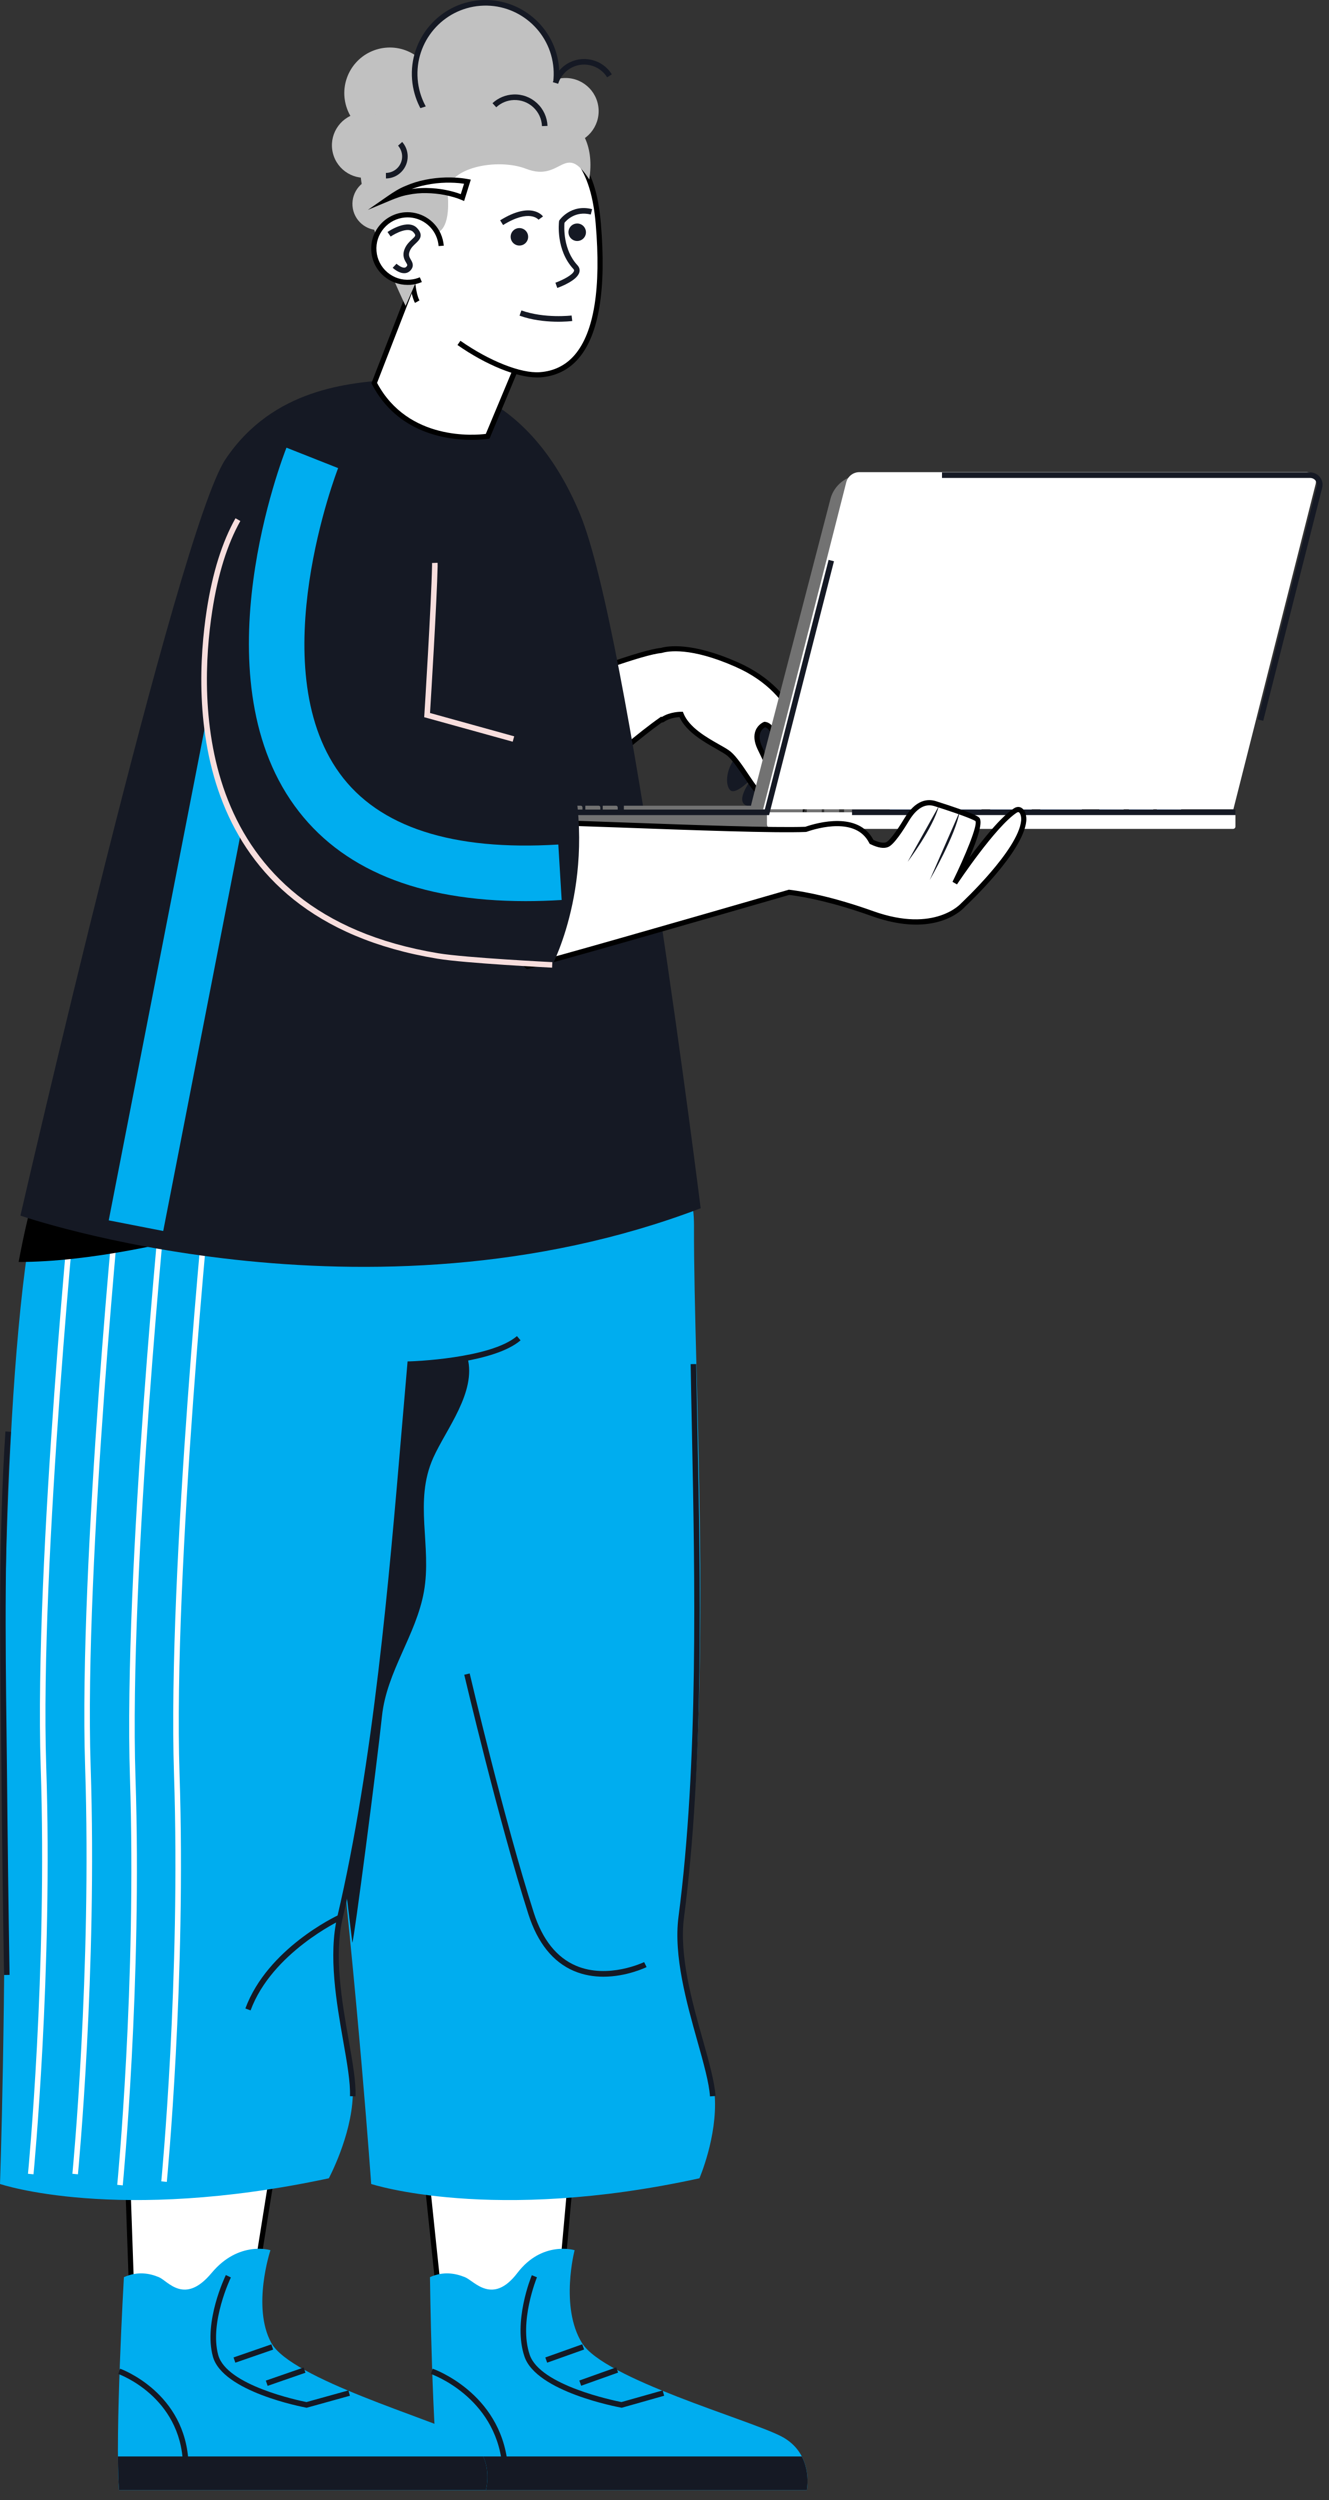 <?xml version="1.0" encoding="UTF-8"?> <svg xmlns="http://www.w3.org/2000/svg" width="100" height="188" viewBox="0 0 100 188" fill="none"><rect x="0" y="0" width="100" height="188" fill="#333333" stroke="none"/> <path d="M57.643 54.166C57.172 53.84 56.192 56.057 55.425 56.882C54.659 57.703 54.519 58.991 54.943 59.419C55.371 59.843 56.651 58.446 56.651 58.446C56.651 58.446 54.92 60.594 56.534 60.645C58.145 60.695 59.215 56.832 59.215 56.832C59.449 54.801 58.114 54.493 57.643 54.166Z" fill="#151924"></path> <path d="M55.429 49.972C51.959 48.439 50.2 48.781 49.768 48.914C46.908 49.163 31.571 55.621 31.084 55.867C30.633 57.349 31.041 60.446 32.24 63.816C32.656 64.983 33.123 66.069 33.613 67.022C38.691 63.956 45.905 56.828 49.749 54.127C49.78 54.147 49.811 54.147 49.85 54.12C50.437 53.711 51.251 53.723 51.251 53.723C51.877 55.279 54.219 56.147 54.865 56.691C55.515 57.236 56.391 58.793 56.834 59.302C57.274 59.812 57.776 60.738 58.161 59.738C58.546 58.742 57.811 57.621 57.176 56.248C56.542 54.874 57.55 54.485 57.55 54.485C58.748 54.598 59.099 59.151 59.367 59.991C59.636 60.831 60.569 62.302 60.74 58.765C60.916 55.232 59.476 51.762 55.429 49.972Z" fill="white"></path> <path d="M33.539 67.294L33.442 67.107C32.932 66.115 32.469 65.029 32.057 63.877C30.874 60.551 30.419 57.384 30.897 55.808L30.921 55.73L30.995 55.691C31.625 55.376 46.834 48.999 49.729 48.723C50.231 48.579 52.044 48.267 55.503 49.797C60.499 52.003 61.048 56.368 60.927 58.777C60.826 60.862 60.46 61.173 60.157 61.212C59.573 61.282 59.188 60.103 59.172 60.049C59.102 59.827 59.028 59.384 58.939 58.827C58.729 57.532 58.293 54.866 57.569 54.687C57.487 54.73 57.309 54.851 57.215 55.088C57.102 55.372 57.149 55.734 57.347 56.166C57.456 56.403 57.573 56.637 57.682 56.862C58.219 57.959 58.686 58.909 58.34 59.812C58.207 60.158 58.036 60.341 57.818 60.376C57.468 60.426 57.176 60.053 56.896 59.695C56.826 59.605 56.756 59.512 56.686 59.434C56.515 59.236 56.289 58.901 56.032 58.516C55.628 57.917 55.126 57.17 54.741 56.843C54.573 56.703 54.266 56.528 53.912 56.325C52.951 55.781 51.647 55.041 51.126 53.925C50.889 53.94 50.359 54.006 49.963 54.283C49.908 54.322 49.861 54.337 49.791 54.337C48.239 55.434 46.122 57.263 43.881 59.197C40.535 62.088 36.737 65.364 33.71 67.189L33.539 67.294ZM31.247 56.002C30.835 57.512 31.302 60.601 32.422 63.749C32.8 64.811 33.228 65.819 33.691 66.745C36.66 64.916 40.36 61.722 43.628 58.901C45.908 56.932 48.064 55.072 49.64 53.968L49.749 53.89L49.795 53.921C50.422 53.52 51.219 53.524 51.254 53.524H51.383L51.429 53.645C51.857 54.703 53.153 55.442 54.102 55.979C54.476 56.189 54.799 56.372 54.99 56.535C55.418 56.897 55.916 57.637 56.351 58.29C56.593 58.648 56.822 58.987 56.978 59.17C57.052 59.255 57.126 59.349 57.2 59.446C57.363 59.652 57.635 60.006 57.76 59.983C57.772 59.983 57.861 59.959 57.974 59.664C58.262 58.921 57.83 58.045 57.332 57.026C57.219 56.8 57.106 56.563 56.993 56.322C56.744 55.785 56.698 55.318 56.857 54.928C57.044 54.465 57.456 54.302 57.472 54.294L57.515 54.279L57.562 54.283C58.53 54.376 58.95 56.45 59.324 58.757C59.41 59.279 59.484 59.73 59.546 59.924C59.713 60.454 59.993 60.831 60.11 60.819C60.114 60.819 60.445 60.753 60.542 58.749C60.655 56.442 60.129 52.259 55.348 50.147C51.962 48.649 50.262 48.964 49.822 49.096L49.784 49.104C47.048 49.349 32.563 55.403 31.247 56.002Z" fill="black"></path> <path d="M33.084 173.094H42.103L43.154 161.391H31.858L33.084 173.094Z" fill="white"></path> <path d="M42.278 173.289H32.909L31.645 161.196H43.368L42.278 173.289ZM33.259 172.9H41.924L42.94 161.585H32.072L33.259 172.9Z" fill="black"></path> <path d="M58.752 183.195C56.235 181.915 45.461 178.892 43.788 176.188C42.119 173.484 43.236 169.215 43.236 169.215C43.236 169.215 40.808 168.468 38.932 170.923C37.057 173.379 35.687 171.526 34.983 171.242C34.279 170.958 33.368 170.779 32.353 171.242C32.353 171.242 32.501 183.195 33.104 187.25H60.709C60.709 187.253 61.27 184.475 58.752 183.195Z" fill="#00ADEF"></path> <path d="M32.555 178.125L32.423 178.522C32.469 178.538 37.243 180.219 37.78 185.32L38.197 185.277C37.629 179.904 32.605 178.141 32.555 178.125Z" fill="#151924"></path> <path d="M32.843 184.724C32.917 185.716 33.002 186.588 33.104 187.249H60.709C60.709 187.249 60.97 185.954 60.332 184.724H32.843Z" fill="#151924"></path> <path d="M46.761 180.635C46.192 180.522 40.64 179.386 39.858 177.082C39.022 174.627 40.387 171.289 40.403 171.254L40.018 171.094C39.959 171.238 38.578 174.612 39.465 177.218C40.368 179.864 46.477 181.008 46.737 181.055L46.784 181.063L49.974 180.16L49.861 179.759L46.761 180.635Z" fill="#151924"></path> <path d="M46.368 178.025L43.59 179.016L43.73 179.408L46.508 178.418L46.368 178.025Z" fill="#151924"></path> <path d="M43.81 176.291L41.032 177.281L41.171 177.673L43.95 176.683L43.81 176.291Z" fill="#151924"></path> <path d="M51.418 144.186C53.737 126.401 52.184 104.001 52.219 92.164C52.258 78.64 26.259 80.103 23.909 85.585C21.065 92.219 23.427 119.342 25.003 133.198C26.995 150.719 27.929 164.235 27.929 164.235C27.929 164.235 37.026 167.224 52.628 163.807C52.628 163.807 53.982 160.683 53.783 157.636C53.597 154.769 50.826 148.722 51.418 144.186Z" fill="#00ADEF"></path> <path d="M25.82 101.487C24.82 101.164 23.598 100.958 22.462 100.483C22.512 111.183 24.038 124.689 25.003 133.198C25.765 139.921 25.901 141.085 26.512 146.092C26.641 145.902 28.357 132.704 28.742 129.054C29.096 125.688 31.31 122.973 31.897 119.697C32.516 116.241 31.115 112.926 32.605 109.615C33.574 107.46 35.862 104.682 35.177 102.098C32.045 103.086 29.014 102.526 25.82 101.487Z" fill="#151924"></path> <path d="M9.93 173.094H18.945L20.812 161.391H9.517L9.93 173.094Z" fill="white"></path> <path d="M19.112 173.289H9.743L9.319 161.196H21.042L19.112 173.289ZM10.116 172.9H18.781L20.587 161.585H9.723L10.116 172.9Z" fill="black"></path> <path d="M4.214 85.585C0.673 92.219 0.195 119.342 0.323 133.197C0.479 150.718 0 164.235 0 164.235C0 164.235 8.786 167.223 24.742 163.807C24.742 163.807 26.423 160.683 26.544 157.636C26.656 154.765 24.516 148.718 25.582 144.185C29.761 126.4 30.559 104 31.835 92.164C33.29 78.644 7.136 80.106 4.214 85.585Z" fill="#00ADEF"></path> <path d="M0.408 107.646C-0.101 115.397 -0.004 123.537 0.074 130.073C0.089 131.175 0.101 132.221 0.109 133.202C0.155 138.182 0.218 143.334 0.303 148.52L0.72 148.512C0.634 143.33 0.572 138.174 0.525 133.198C0.517 132.217 0.502 131.171 0.49 130.07C0.412 123.537 0.311 115.409 0.821 107.674L0.408 107.646Z" fill="#151924"></path> <path d="M30.855 102.374L30.668 102.378L30.652 102.564C30.509 104.187 30.364 105.88 30.217 107.627C29.275 118.723 28.108 132.532 25.38 144.138C24.695 147.057 25.322 150.617 25.824 153.48C26.119 155.157 26.372 156.605 26.334 157.632L26.75 157.648C26.793 156.578 26.536 155.107 26.236 153.407C25.738 150.582 25.12 147.068 25.785 144.236C28.52 132.598 29.691 118.774 30.633 107.665C30.777 105.985 30.913 104.354 31.053 102.786C32.115 102.743 37.244 102.444 39.169 100.794L38.897 100.475C36.901 102.183 30.913 102.374 30.855 102.374Z" fill="#151924"></path> <path d="M5.517 87.955C5.486 88.247 2.556 117.428 3.062 132.847C3.568 148.236 2.121 163.317 2.105 163.469L2.521 163.508C2.537 163.356 3.988 148.251 3.478 132.832C2.973 117.444 5.902 88.29 5.93 87.998L5.517 87.955Z" fill="white"></path> <path d="M15.548 88.522C15.517 88.814 12.587 117.996 13.093 133.415C13.598 148.804 12.151 163.885 12.136 164.037L12.552 164.079C12.567 163.928 14.019 148.823 13.509 133.404C13.003 118.015 15.933 88.861 15.96 88.569L15.548 88.522Z" fill="white"></path> <path d="M12.233 88.787C12.202 89.079 9.272 118.26 9.778 133.68C10.284 149.068 8.836 164.149 8.821 164.301L9.237 164.34C9.252 164.188 10.704 149.084 10.194 133.664C9.688 118.276 12.618 89.122 12.645 88.83L12.233 88.787Z" fill="white"></path> <path d="M8.86 87.955C8.828 88.247 5.899 117.428 6.404 132.847C6.91 148.236 5.463 163.317 5.447 163.469L5.864 163.508C5.879 163.356 7.33 148.251 6.821 132.832C6.315 117.444 9.245 88.29 9.272 87.998L8.86 87.955Z" fill="white"></path> <path d="M3.942 86.254C2.969 87.966 2.125 91.044 1.401 94.9C11.801 94.9 27.256 89.359 30.407 87.616C25.738 79.858 6.576 81.616 3.942 86.254Z" fill="black"></path> <path d="M29.501 28.541C26.341 28.798 20.563 29.168 16.964 34.541C13.365 39.914 1.537 91.414 1.537 91.414C1.537 91.414 27.582 100.444 52.721 90.861C52.721 90.861 47.309 47.447 43.64 38.65C39.971 29.852 33.796 28.195 29.501 28.541Z" fill="#151924"></path> <path d="M16.789 47.651L8.181 91.771L12.282 92.571L20.89 48.452L16.789 47.651Z" fill="#00ADEF"></path> <path d="M28.334 13.37C27.248 13.456 26.439 14.405 26.524 15.491C26.61 16.576 27.559 17.386 28.645 17.3C29.73 17.215 30.54 16.265 30.454 15.18C30.364 14.094 29.419 13.285 28.334 13.37Z" fill="#C1C1C1"></path> <path d="M28.493 3.678C26.66 4.141 25.548 6.005 26.011 7.842C26.474 9.674 28.337 10.787 30.174 10.324C32.007 9.861 33.119 7.997 32.656 6.161C32.189 4.324 30.326 3.215 28.493 3.678Z" fill="#C1C1C1"></path> <path d="M26.824 8.55C25.513 8.88 24.719 10.211 25.05 11.522C25.38 12.834 26.711 13.627 28.022 13.296C29.333 12.966 30.127 11.635 29.793 10.324C29.466 9.013 28.135 8.219 26.824 8.55Z" fill="#C1C1C1"></path> <path d="M36.111 0.227C33.174 0.46 30.979 3.028 31.213 5.966C31.446 8.904 34.014 11.098 36.952 10.865C39.889 10.631 42.084 8.063 41.85 5.126C41.621 2.188 39.049 -0.006 36.111 0.227Z" fill="#C1C1C1"></path> <path d="M36.096 0.017C33.049 0.258 30.765 2.935 31.006 5.982C31.236 8.88 33.668 11.09 36.532 11.09C36.679 11.09 36.823 11.086 36.971 11.075C38.446 10.958 39.792 10.273 40.753 9.145C41.714 8.017 42.181 6.585 42.064 5.106C41.819 2.06 39.146 -0.22 36.096 0.017ZM40.434 8.876C39.543 9.919 38.306 10.55 36.94 10.659C34.123 10.88 31.648 8.771 31.427 5.951C31.205 3.134 33.314 0.659 36.135 0.437C38.956 0.215 41.426 2.324 41.648 5.145C41.753 6.507 41.321 7.834 40.434 8.876Z" fill="#151924"></path> <path d="M28.158 28.806C30.765 33.821 36.691 32.809 36.691 32.809L40.263 24.257L31.131 21.141L28.158 28.806Z" fill="white"></path> <path d="M35.489 33.078C33.566 33.078 29.893 32.56 27.987 28.895L27.948 28.817L31.022 20.895L40.527 24.14L36.835 32.984L36.73 33.004C36.71 33 36.232 33.078 35.489 33.078ZM28.372 28.794C30.714 33.179 35.765 32.731 36.555 32.63L40.006 24.374L31.247 21.386L28.372 28.794Z" fill="black"></path> <path d="M34.535 25.785C36.562 27.198 39.037 28.295 40.636 28.182C45.414 27.84 45.368 20.84 45.025 16.805C44.718 13.21 43.512 10.565 39.932 10.105C38.846 9.969 36.473 9.693 35.345 10.191C32.664 11.382 32.018 14.673 31.178 18.315C30.956 19.276 30.94 21.058 31.201 22.124C31.255 22.346 31.322 22.537 31.399 22.684L34.535 25.785Z" fill="white"></path> <path d="M40.407 28.385C38.889 28.385 36.582 27.452 34.422 25.946L34.644 25.627C36.85 27.164 39.204 28.09 40.617 27.989C41.691 27.911 42.574 27.471 43.247 26.685C44.706 24.977 45.235 21.658 44.823 16.826C44.473 12.705 42.951 10.694 39.897 10.301C39.064 10.196 36.531 9.877 35.411 10.371C32.94 11.472 32.255 14.441 31.465 17.88L31.357 18.359C31.154 19.242 31.115 20.989 31.38 22.078C31.434 22.292 31.493 22.467 31.563 22.592L31.224 22.779C31.142 22.623 31.069 22.421 31.006 22.172C30.726 21.028 30.769 19.199 30.979 18.273L31.088 17.794C31.901 14.254 32.605 11.195 35.255 10.017C36.349 9.534 38.457 9.729 39.948 9.915C44.189 10.46 44.982 14.102 45.212 16.794C45.632 21.736 45.072 25.152 43.543 26.942C42.8 27.814 41.823 28.296 40.644 28.381C40.57 28.381 40.488 28.385 40.407 28.385Z" fill="black"></path> <path d="M36.473 7.348C32.252 7.348 27.104 9.25 27.1 12.6C27.096 15.931 30.52 23.005 30.52 23.005L32.913 17.476C32.913 17.476 33.905 17.335 33.691 14.608C33.532 12.593 37.442 11.857 39.598 12.698C42.271 13.736 42.457 10.589 44.34 13.499C45.08 8.604 40.971 7.348 36.473 7.348Z" fill="#C1C1C1"></path> <path d="M42.352 5.873C40.979 5.982 39.955 7.184 40.064 8.558C40.173 9.931 41.376 10.955 42.749 10.846C44.123 10.737 45.146 9.534 45.037 8.161C44.928 6.788 43.726 5.764 42.352 5.873Z" fill="#C1C1C1"></path> <path d="M42.099 16.557L42.072 16.6L42.064 16.65C42.053 16.736 41.815 18.798 43.142 20.226C43.208 20.296 43.197 20.343 43.193 20.366C43.123 20.662 42.329 21.066 41.792 21.261L41.932 21.654C42.185 21.564 43.45 21.082 43.597 20.463C43.629 20.335 43.629 20.136 43.446 19.942C42.364 18.779 42.446 17.074 42.473 16.755C42.617 16.576 43.29 15.841 44.453 16.133L44.554 15.728C42.959 15.319 42.107 16.541 42.099 16.557Z" fill="#151924"></path> <path d="M33.197 18.491C33.174 18.191 33.1 17.907 32.983 17.646C32.555 16.697 31.567 16.071 30.466 16.156C29.069 16.265 28.022 17.491 28.135 18.888C28.244 20.284 29.47 21.331 30.866 21.218C31.147 21.195 31.415 21.129 31.66 21.024L33.197 18.491Z" fill="white"></path> <path d="M30.66 21.424C30.01 21.424 29.388 21.195 28.89 20.77C28.334 20.296 27.995 19.634 27.941 18.907C27.82 17.405 28.948 16.086 30.45 15.965C31.594 15.876 32.687 16.518 33.158 17.568C33.286 17.856 33.364 18.16 33.392 18.475L33.002 18.506C32.983 18.234 32.913 17.973 32.804 17.728C32.399 16.829 31.47 16.273 30.481 16.354C29.859 16.405 29.291 16.693 28.882 17.172C28.477 17.646 28.279 18.253 28.33 18.88C28.38 19.502 28.668 20.07 29.147 20.479C29.625 20.883 30.228 21.082 30.855 21.031C31.108 21.012 31.357 20.95 31.59 20.852L31.742 21.21C31.47 21.327 31.182 21.397 30.886 21.42C30.808 21.42 30.734 21.424 30.66 21.424Z" fill="black"></path> <path d="M29.158 17.448L29.395 17.79C29.715 17.569 30.711 17.032 31.096 17.452C31.322 17.701 31.279 17.74 30.999 18C30.816 18.172 30.582 18.386 30.446 18.724C30.248 19.218 30.43 19.534 30.555 19.74C30.668 19.93 30.668 19.95 30.59 20.043C30.543 20.098 30.493 20.125 30.427 20.129C30.209 20.137 29.921 19.915 29.835 19.833L29.547 20.137C29.594 20.179 29.991 20.545 30.411 20.545C30.423 20.545 30.434 20.545 30.446 20.545C30.625 20.537 30.785 20.456 30.905 20.316C31.185 19.989 31.022 19.712 30.913 19.526C30.804 19.339 30.711 19.179 30.831 18.88C30.932 18.627 31.119 18.456 31.279 18.304C31.543 18.059 31.905 17.72 31.399 17.168C30.699 16.394 29.221 17.405 29.158 17.448Z" fill="#151924"></path> <path d="M43.06 24.141L43.01 23.725C42.99 23.729 40.967 23.966 39.232 23.344L39.092 23.737C40.92 24.398 42.975 24.153 43.06 24.141Z" fill="#151924"></path> <path d="M37.633 16.569L37.854 16.923C39.85 15.685 40.516 16.514 40.52 16.522L40.858 16.277C40.823 16.23 39.986 15.106 37.633 16.569Z" fill="#151924"></path> <path d="M32.038 13.709C31.535 13.806 31.045 13.962 30.582 14.16C30.115 14.347 29.687 14.623 29.287 14.903C29.742 14.713 30.201 14.541 30.676 14.46C31.146 14.366 31.625 14.32 32.1 14.331C32.571 14.339 33.041 14.386 33.5 14.475C33.948 14.565 34.426 14.697 34.8 14.857L35.173 13.658C34.602 13.553 34.103 13.53 33.578 13.537C33.057 13.549 32.539 13.607 32.038 13.709Z" fill="white"></path> <path d="M27.68 15.783L29.178 14.744C29.578 14.468 30.018 14.18 30.512 13.982C30.991 13.775 31.493 13.616 32.002 13.518C32.52 13.413 33.049 13.355 33.574 13.343C34.049 13.339 34.574 13.351 35.212 13.468L35.426 13.507L34.921 15.118L34.722 15.032C34.388 14.888 33.928 14.756 33.462 14.662C33.018 14.577 32.555 14.53 32.096 14.522C31.641 14.511 31.174 14.553 30.715 14.647C30.24 14.729 29.785 14.904 29.36 15.079L27.68 15.783ZM31.963 14.137C32.01 14.137 32.057 14.137 32.104 14.137C32.586 14.145 33.069 14.192 33.535 14.285C33.948 14.367 34.345 14.476 34.672 14.6L34.917 13.818C34.411 13.74 33.971 13.732 33.574 13.736C33.072 13.748 32.567 13.803 32.072 13.904C31.703 13.974 31.337 14.079 30.979 14.215C31.31 14.161 31.637 14.137 31.963 14.137Z" fill="black"></path> <path d="M39.03 17.152C38.668 17.18 38.395 17.499 38.426 17.86C38.454 18.222 38.773 18.495 39.135 18.463C39.496 18.436 39.769 18.117 39.738 17.755C39.711 17.393 39.391 17.125 39.03 17.152Z" fill="#151924"></path> <path d="M43.379 16.81C43.018 16.837 42.745 17.156 42.776 17.518C42.804 17.88 43.123 18.152 43.484 18.121C43.846 18.094 44.119 17.775 44.088 17.413C44.056 17.051 43.741 16.779 43.379 16.81Z" fill="#151924"></path> <path d="M29.952 10.954C30.146 11.176 30.255 11.46 30.259 11.755C30.267 12.436 29.718 12.997 29.038 13.004L29.041 13.421C29.481 13.417 29.898 13.238 30.205 12.923C30.512 12.608 30.68 12.191 30.676 11.748C30.672 11.351 30.524 10.97 30.263 10.674L29.952 10.954Z" fill="#151924"></path> <path d="M38.641 7.103C38.053 7.126 37.489 7.36 37.057 7.76L37.341 8.068C37.699 7.733 38.166 7.539 38.656 7.523C39.205 7.503 39.722 7.694 40.123 8.064C40.524 8.433 40.757 8.939 40.78 9.484L41.197 9.468C41.169 8.811 40.889 8.204 40.407 7.756C39.924 7.309 39.294 7.075 38.641 7.103Z" fill="#151924"></path> <path d="M44.5 4.498C43.858 4.354 43.2 4.467 42.64 4.818C42.142 5.133 41.773 5.615 41.597 6.179L41.998 6.3C42.142 5.833 42.45 5.432 42.862 5.172C43.325 4.88 43.874 4.786 44.407 4.907C44.94 5.028 45.395 5.351 45.683 5.814L46.037 5.592C45.691 5.032 45.142 4.646 44.5 4.498Z" fill="#151924"></path> <path d="M32.979 61.968C32.979 62.17 33.142 62.334 33.345 62.334H64.923C65.024 62.334 65.106 62.252 65.106 62.151V61.085H32.979V61.968Z" fill="#727272"></path> <path d="M36.983 60.59H35.979V61.084H37.107V60.71C37.103 60.644 37.049 60.59 36.983 60.59Z" fill="#727272"></path> <path d="M38.29 60.59H37.286V61.084H38.415V60.71C38.415 60.644 38.356 60.59 38.29 60.59Z" fill="#727272"></path> <path d="M39.597 60.59H38.593V61.084H39.722V60.71C39.722 60.644 39.667 60.59 39.597 60.59Z" fill="#727272"></path> <path d="M45.048 60.59H44.045V61.084H45.173V60.71C45.169 60.644 45.115 60.59 45.048 60.59Z" fill="#727272"></path> <path d="M46.356 60.59H45.352V61.084H46.48V60.71C46.477 60.644 46.422 60.59 46.356 60.59Z" fill="#727272"></path> <path d="M61.709 60.59H60.705V61.084H61.834V60.71C61.83 60.644 61.775 60.59 61.709 60.59Z" fill="#727272"></path> <path d="M63.017 60.59H62.013V61.084H63.141V60.71C63.137 60.644 63.083 60.59 63.017 60.59Z" fill="#727272"></path> <path d="M43.702 60.59H39.951V61.084H43.827V60.71C43.823 60.644 43.768 60.59 43.702 60.59Z" fill="#727272"></path> <path d="M67.261 60.59H63.511V61.084H67.386V60.71C67.382 60.644 67.328 60.59 67.261 60.59Z" fill="#727272"></path> <path d="M60.277 60.59H46.943V61.084H60.402V60.71C60.402 60.644 60.343 60.59 60.277 60.59Z" fill="#727272"></path> <path d="M69.806 60.59H67.075C67.009 60.59 66.95 60.644 66.95 60.714V61.088H70.082V60.874C70.086 60.714 69.962 60.59 69.806 60.59Z" fill="url(#paint0_linear_807_179)"></path> <path d="M73.58 60.59H70.849C70.783 60.59 70.724 60.644 70.724 60.714V61.088H73.856V60.874C73.86 60.714 73.736 60.59 73.58 60.59Z" fill="url(#paint1_linear_807_179)"></path> <path d="M77.358 60.59H74.627C74.561 60.59 74.502 60.644 74.502 60.714V61.088H77.634V60.874C77.634 60.714 77.51 60.59 77.358 60.59Z" fill="url(#paint2_linear_807_179)"></path> <path d="M81.132 60.59H78.401C78.335 60.59 78.277 60.644 78.277 60.714V61.088H81.409V60.874C81.413 60.714 81.284 60.59 81.132 60.59Z" fill="url(#paint3_linear_807_179)"></path> <path d="M84.272 60.59H82.844C82.778 60.59 82.72 60.644 82.72 60.714V61.088H84.552V60.874C84.552 60.714 84.428 60.59 84.272 60.59Z" fill="url(#paint4_linear_807_179)"></path> <path d="M86.498 60.59H85.07C85 60.59 84.945 60.644 84.945 60.714V61.088H86.778V60.874C86.778 60.714 86.653 60.59 86.498 60.59Z" fill="url(#paint5_linear_807_179)"></path> <path d="M88.595 60.59H87.167C87.101 60.59 87.043 60.644 87.043 60.714V61.088H88.875V60.874C88.875 60.714 88.751 60.59 88.595 60.59Z" fill="url(#paint6_linear_807_179)"></path> <path d="M62.491 37.502C61.09 42.887 56.818 59.299 56.546 60.423C56.223 61.769 57.449 62.186 57.449 62.186L64.728 35.743C63.705 35.728 62.752 36.502 62.491 37.502Z" fill="#727272"></path> <path d="M98.295 35.506H64.662C64.195 35.506 63.787 35.825 63.674 36.276L57.421 60.859H92.805L98.995 36.405C99.112 35.946 98.766 35.506 98.295 35.506Z" fill="white"></path> <path d="M98.583 35.525H70.88V35.942H98.583C98.742 35.942 98.89 36.012 98.988 36.14C99.085 36.265 99.12 36.428 99.081 36.58L94.645 54.104L95.05 54.206L99.486 36.681C99.556 36.401 99.497 36.109 99.318 35.88C99.139 35.654 98.871 35.525 98.583 35.525Z" fill="#151924"></path> <path d="M57.709 61.968C57.709 62.17 57.873 62.334 58.075 62.334H92.778C92.879 62.334 92.961 62.252 92.961 62.151V61.085H57.709V61.968Z" fill="white"></path> <path d="M92.961 60.878H64.11V61.294H92.961V60.878Z" fill="#151924"></path> <path d="M57.546 60.879H32.979V61.295H57.869L62.752 42.207L62.347 42.102L57.546 60.879Z" fill="#151924"></path> <path d="M76.397 60.956C74.744 62.03 71.841 66.407 71.841 66.407C71.841 66.407 74.012 62.014 73.538 61.621C73.265 61.395 71.678 60.859 70.367 60.438C69.429 60.139 68.713 60.816 68.207 61.66C67.596 62.683 67.048 63.395 66.764 63.516C66.425 63.664 65.923 63.481 65.585 63.314C65.577 63.298 65.569 63.286 65.561 63.275C64.495 61.224 61.538 62.057 60.636 62.372C56.776 62.532 41.986 61.785 37.516 61.761C36.711 63.516 36.123 69.706 39.695 72.671C40.224 72.64 57.861 67.539 59.367 67.103C60.565 67.251 62.682 67.648 65.639 68.707C70.472 70.438 72.479 68.041 72.479 68.041C72.479 68.041 76.806 64.034 77.024 61.726C77.078 61.224 76.822 60.684 76.397 60.956Z" fill="white"></path> <path d="M39.632 72.87L39.574 72.819C36.068 69.905 36.419 63.687 37.341 61.676L37.391 61.563H37.516C39.329 61.571 42.873 61.703 46.624 61.839C52.091 62.038 58.285 62.263 60.596 62.174C61.55 61.847 64.585 61.014 65.721 63.162C66.137 63.356 66.487 63.419 66.686 63.333C66.88 63.248 67.374 62.668 68.04 61.555C68.9 60.119 69.81 60.053 70.425 60.248C73.304 61.166 73.573 61.392 73.662 61.466C73.997 61.746 73.576 63.038 72.95 64.485C73.946 63.135 75.316 61.419 76.292 60.788C76.557 60.617 76.767 60.691 76.864 60.754C77.16 60.932 77.257 61.392 77.222 61.742C76.996 64.096 72.794 68.014 72.615 68.181C72.545 68.267 70.483 70.644 65.577 68.885C62.705 67.858 60.631 67.454 59.386 67.298C54.846 68.609 40.22 72.831 39.71 72.862L39.632 72.87ZM37.644 61.956C36.956 63.668 36.352 69.559 39.753 72.465C40.772 72.251 50.815 69.376 59.316 66.917L59.355 66.905L59.394 66.909C60.655 67.064 62.775 67.473 65.709 68.52C70.362 70.185 72.316 67.936 72.335 67.913C72.394 67.854 76.627 63.909 76.837 61.703C76.864 61.411 76.771 61.15 76.666 61.084C76.65 61.077 76.607 61.049 76.506 61.111C74.907 62.15 72.036 66.461 72.008 66.508L71.67 66.314C72.627 64.372 73.565 62.076 73.401 61.75C73.323 61.691 72.841 61.427 70.308 60.621C69.608 60.4 68.958 60.781 68.374 61.757C67.989 62.399 67.281 63.504 66.841 63.691C66.518 63.831 66.067 63.761 65.499 63.485L65.441 63.458L65.386 63.36C64.39 61.446 61.546 62.255 60.698 62.551L60.643 62.563C58.34 62.66 52.11 62.431 46.613 62.228C42.951 62.1 39.488 61.971 37.644 61.956Z" fill="black"></path> <path d="M70.647 60.602L68.296 64.808C68.3 64.804 70.199 62.298 70.647 60.602Z" fill="#151924"></path> <path d="M72.207 61.038L69.954 66.182C69.954 66.182 71.923 62.77 72.207 61.038Z" fill="#151924"></path> <path d="M34.889 183.195C32.462 181.915 21.898 178.892 20.415 176.188C18.933 173.484 20.349 169.215 20.349 169.215C20.349 169.215 17.976 168.468 15.925 170.923C13.879 173.379 12.637 171.526 11.953 171.242C11.268 170.958 10.373 170.779 9.323 171.242C9.323 171.242 8.638 183.195 8.957 187.25H36.562C36.562 187.253 37.317 184.475 34.889 183.195Z" fill="#00ADEF"></path> <path d="M9.035 178.125L8.898 178.522C8.945 178.538 13.591 180.207 13.77 185.304L14.186 185.289C13.999 179.908 9.085 178.141 9.035 178.125Z" fill="#151924"></path> <path d="M8.875 184.724C8.883 185.716 8.906 186.588 8.957 187.249H36.562C36.562 187.249 36.916 185.954 36.364 184.724H8.875Z" fill="#151924"></path> <path d="M23.061 180.635C22.497 180.522 17.042 179.39 16.419 177.094C15.754 174.639 17.353 171.297 17.373 171.265L16.995 171.083C16.925 171.226 15.311 174.596 16.015 177.203C16.735 179.86 22.773 181.004 23.03 181.055L23.077 181.063L26.329 180.16L26.217 179.759L23.061 180.635Z" fill="#151924"></path> <path d="M22.848 178.036L20.002 179.022L20.139 179.416L22.984 178.43L22.848 178.036Z" fill="#151924"></path> <path d="M20.418 176.295L17.572 177.28L17.708 177.674L20.554 176.689L20.418 176.295Z" fill="#151924"></path> <path d="M18.462 151.038L18.855 151.182C20.462 146.835 25.621 144.4 25.672 144.376L25.497 143.999C25.279 144.1 20.131 146.528 18.462 151.038Z" fill="#151924"></path> <path d="M51.465 144.213C52.982 132.575 52.702 118.747 52.48 107.639C52.445 105.892 52.41 104.199 52.383 102.577L51.967 102.584C51.994 104.207 52.029 105.899 52.064 107.646C52.286 118.743 52.562 132.552 51.052 144.158C50.671 147.077 51.671 150.637 52.476 153.497C52.947 155.173 53.352 156.621 53.422 157.648L53.838 157.621C53.768 156.551 53.356 155.08 52.881 153.384C52.083 150.563 51.095 147.049 51.465 144.213Z" fill="#151924"></path> <path d="M43.348 147.827C41.885 147.205 40.812 145.858 40.162 143.827C37.956 136.944 35.364 125.953 35.341 125.844L34.932 125.941C34.96 126.05 37.551 137.057 39.761 143.956C40.453 146.111 41.605 147.543 43.181 148.216C43.932 148.535 44.695 148.648 45.407 148.648C47.15 148.648 48.57 147.963 48.652 147.924L48.469 147.551C48.441 147.559 45.761 148.85 43.348 147.827Z" fill="#151924"></path> <path d="M32.139 53.782C32.139 53.782 32.66 45.455 32.718 42.576C32.847 36.257 18.571 27.709 15.766 45.906C14.766 52.389 14.217 68.812 32.964 71.89C35.092 72.24 41.559 72.559 41.559 72.559C41.559 72.559 45.197 65.672 42.706 56.707L32.139 53.782Z" fill="#151924"></path> <path d="M15.972 45.933C16.396 43.187 17.108 40.914 18.085 39.179L17.719 38.973C16.715 40.755 15.988 43.074 15.556 45.871C14.501 52.723 14.077 68.999 32.925 72.096C35.037 72.442 41.278 72.753 41.543 72.769L41.562 72.353C41.496 72.349 35.08 72.029 32.991 71.687C14.517 68.644 14.933 52.665 15.972 45.933Z" fill="#F7DEDD"></path> <path d="M32.929 42.575C32.929 42.493 32.929 42.408 32.925 42.322L32.508 42.338C32.512 42.416 32.512 42.49 32.508 42.567C32.45 45.412 31.936 53.684 31.929 53.765L31.917 53.933L38.578 55.777L38.691 55.372L32.357 53.617C32.431 52.423 32.874 45.202 32.929 42.575Z" fill="#F7DEDD"></path> <path d="M25.555 58.154C19.688 50.077 25.384 35.35 25.442 35.202L21.555 33.665C21.283 34.354 14.957 50.66 22.166 60.598C25.618 65.36 31.462 67.765 39.551 67.765C40.43 67.765 41.333 67.737 42.263 67.679L42.01 63.508C34.026 63.998 28.489 62.197 25.555 58.154Z" fill="#00ADEF"></path> <defs> <linearGradient id="paint0_linear_807_179" x1="66.953" y1="60.838" x2="70.087" y2="60.838" gradientUnits="userSpaceOnUse"> <stop stop-color="#AACEFF"></stop> <stop offset="1" stop-color="#DBE9FF"></stop> </linearGradient> <linearGradient id="paint1_linear_807_179" x1="70.728" y1="60.838" x2="73.862" y2="60.838" gradientUnits="userSpaceOnUse"> <stop stop-color="#AACEFF"></stop> <stop offset="1" stop-color="#DBE9FF"></stop> </linearGradient> <linearGradient id="paint2_linear_807_179" x1="74.502" y1="60.838" x2="77.636" y2="60.838" gradientUnits="userSpaceOnUse"> <stop stop-color="#AACEFF"></stop> <stop offset="1" stop-color="#DBE9FF"></stop> </linearGradient> <linearGradient id="paint3_linear_807_179" x1="78.278" y1="60.838" x2="81.411" y2="60.838" gradientUnits="userSpaceOnUse"> <stop stop-color="#AACEFF"></stop> <stop offset="1" stop-color="#DBE9FF"></stop> </linearGradient> <linearGradient id="paint4_linear_807_179" x1="82.722" y1="60.838" x2="84.553" y2="60.838" gradientUnits="userSpaceOnUse"> <stop stop-color="#AACEFF"></stop> <stop offset="1" stop-color="#DBE9FF"></stop> </linearGradient> <linearGradient id="paint5_linear_807_179" x1="84.947" y1="60.838" x2="86.779" y2="60.838" gradientUnits="userSpaceOnUse"> <stop stop-color="#AACEFF"></stop> <stop offset="1" stop-color="#DBE9FF"></stop> </linearGradient> <linearGradient id="paint6_linear_807_179" x1="87.042" y1="60.838" x2="88.874" y2="60.838" gradientUnits="userSpaceOnUse"> <stop stop-color="#AACEFF"></stop> <stop offset="1" stop-color="#DBE9FF"></stop> </linearGradient> </defs> </svg> 